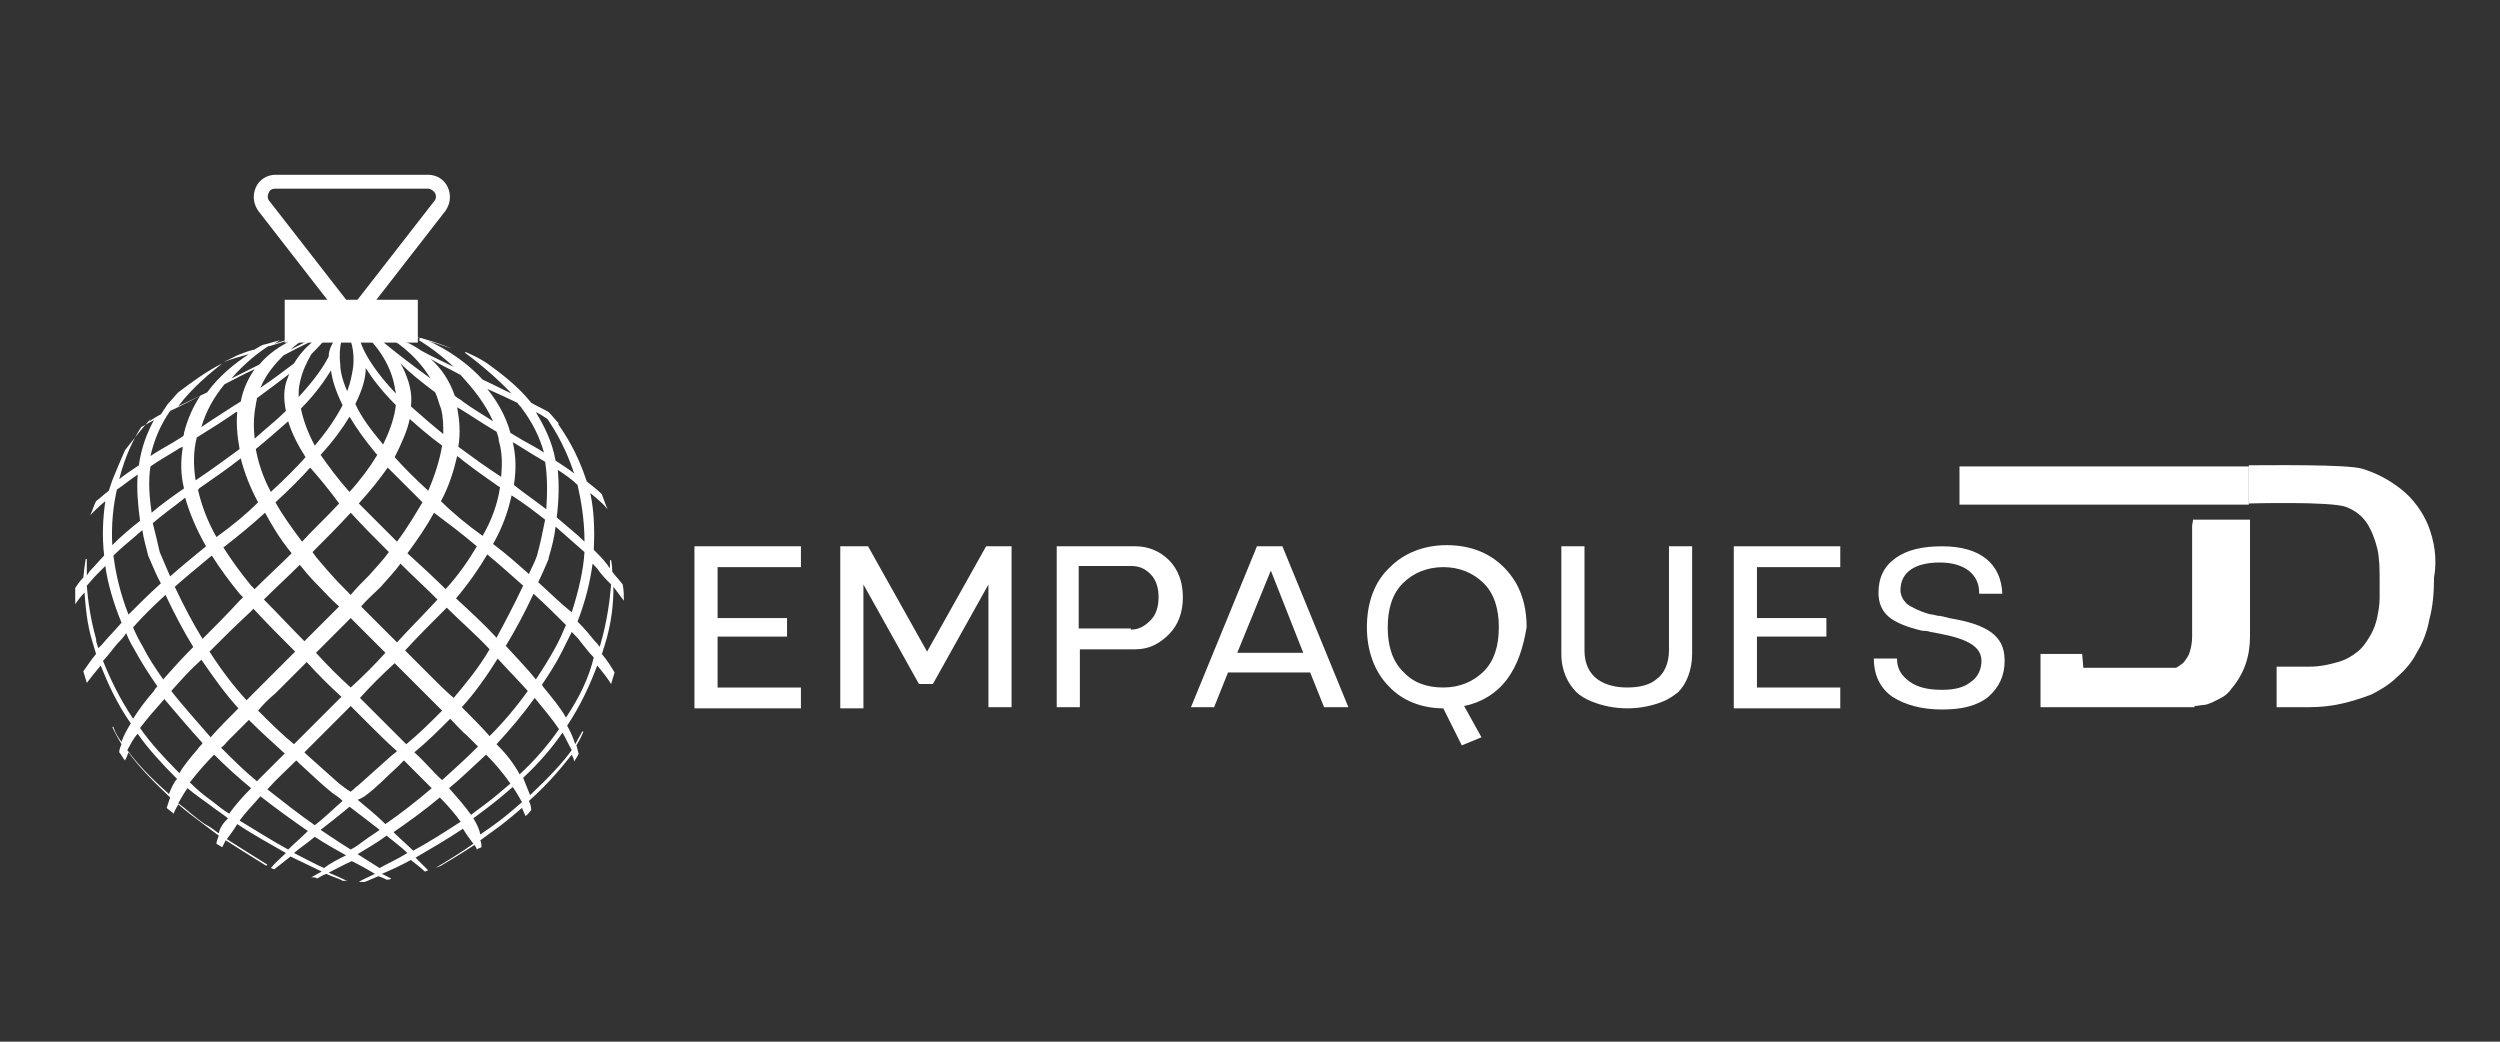 <?xml version="1.0" encoding="utf-8"?>
<!-- Generator: Adobe Illustrator 25.4.1, SVG Export Plug-In . SVG Version: 6.00 Build 0)  -->
<svg version="1.1" id="Capa_1" xmlns="http://www.w3.org/2000/svg" xmlns:xlink="http://www.w3.org/1999/xlink" x="0px" y="0px"
	 viewBox="0 0 216 90" style="enable-background:new 0 0 216 90;" xml:space="preserve">
<rect x="0" y="0" width="216" height="90" fill="#333333" stroke="none"/>
<style type="text/css">
	.st0{fill:#FFFFFF;}
</style>
<g>
	<g>
		<path class="st0" d="M69.2,49H62v4.4h6V55h-6v4.4h7.2v1.8H60V47.2h9.2V49z"/>
		<path class="st0" d="M87.4,47.2v13.9h-2V50.5l-4.8,8.6h-1.2l-4.8-8.6v10.7h-2V47.2H75l5.1,9.1l5.1-9.1H87.4z"/>
		<path class="st0" d="M98.1,47.2c1.1,0,2.1,0.4,2.9,1.2c0.8,0.8,1.2,1.9,1.2,3.2c0,1.3-0.4,2.4-1.2,3.2c-0.8,0.8-1.7,1.3-2.9,1.3
			h-4.8v5h-2V47.2H98.1z M97.7,54.4c0.7,0,1.2-0.3,1.7-0.8c0.5-0.5,0.7-1.2,0.7-2s-0.2-1.5-0.7-2c-0.5-0.5-1-0.7-1.7-0.7h-4.5v5.4
			H97.7z"/>
		<path class="st0" d="M114.4,61.1l-1.2-3h-7.1l-1.2,3h-2l5.7-13.9h2.2l5.7,13.9H114.4z M106.9,56.4h5.7l-2.8-7.1L106.9,56.4z"/>
		<path class="st0" d="M130.2,58.7c-0.9,1.2-2.2,2-3.7,2.3l1.5,2.7l-1.7,0.7l-1.6-3.2c-1.9,0-3.6-0.7-4.7-1.9
			c-1.2-1.2-1.9-3-1.9-5.1c0-2.2,0.7-4,2-5.2c1.2-1.2,2.9-1.9,4.9-1.9c2.6,0,4.7,1.1,6,3.3c0.6,1.1,0.9,2.3,0.9,3.8
			C131.6,56,131.1,57.5,130.2,58.7z M124.7,59.4c1.4,0,2.6-0.5,3.5-1.4c0.9-0.9,1.3-2.2,1.3-3.8s-0.4-2.9-1.3-3.8
			c-0.9-0.9-2.1-1.4-3.5-1.4c-1.4,0-2.6,0.5-3.5,1.4c-0.9,0.9-1.3,2.2-1.3,3.8s0.4,2.9,1.3,3.8C122.1,59,123.3,59.4,124.7,59.4z"/>
		<path class="st0" d="M144.2,47.2h2v9.3c0,1.4-0.5,2.6-1.2,3.3c-0.4,0.3-0.8,0.6-1.3,0.8c-1,0.4-2,0.6-3.1,0.6
			c-1.1,0-2.1-0.2-3.1-0.6c-0.5-0.2-1-0.5-1.3-0.8c-0.7-0.7-1.3-1.8-1.3-3.3v-9.3h2v9c0,2.4,1.8,3.2,3.7,3.2c1,0,1.9-0.2,2.5-0.7
			c0.7-0.5,1.1-1.4,1.1-2.5V47.2z"/>
		<path class="st0" d="M159,49h-7.2v4.4h6V55h-6v4.4h7.2v1.8h-9.2V47.2h9.2V49z"/>
		<path class="st0" d="M171,51.2c0-1.6-1.3-2.6-3.4-2.6c-2.1,0-3.4,0.8-3.4,2.4c0,0.4,0.2,0.8,0.4,1c0.2,0.3,0.7,0.5,1.1,0.7
			c0.2,0.1,0.5,0.2,0.8,0.3c0.3,0.1,0.6,0.1,0.9,0.2c0.3,0,0.6,0.1,1,0.2c1.7,0.3,2.7,0.6,3.6,1.2c0.8,0.6,1.2,1.3,1.2,2.5
			c0,1.3-0.5,2.3-1.4,3.1c-1,0.8-2.3,1.1-4,1.1c-1.8,0-3.2-0.4-4.3-1.1c-1-0.7-1.6-1.8-1.6-3.3h2c0,0.9,0.4,1.5,1.1,2
			c0.7,0.5,1.6,0.7,2.8,0.7c1.1,0,1.9-0.2,2.5-0.7c0.6-0.4,0.9-1.1,0.9-1.8c0-1.6-2.1-2.1-4.4-2.5c-0.3-0.1-0.5-0.1-0.7-0.1
			c-1.3-0.3-2.3-0.7-2.9-1.2c-0.6-0.5-0.9-1.2-0.9-2.1c0-1.3,0.5-2.3,1.5-3c1-0.7,2.3-1,4-1c3.3,0,5.1,1.5,5.2,4.1H171z"/>
	</g>
	<rect x="24.6" y="25.9" class="st0" width="11.5" height="3.7"/>
	<g>
		<path class="st0" d="M39,30.1c-1-0.4-2.1-0.8-3.2-1c0.4,0.1,0.9,0.3,1.2,0.4C37.7,29.6,38.3,29.9,39,30.1z"/>
		<path class="st0" d="M53,50.7c0.3,0.4,0.6,0.8,0.9,1.2c0-0.5,0-0.9-0.1-1.4c-0.3-0.4-0.6-0.7-0.9-1.1c0-0.6-0.1-0.9-0.1-1l-0.1,0
			c0,0,0,0.3,0,0.7c-0.1-0.1-0.2-0.3-0.3-0.4c-0.3-0.4-0.7-0.8-1.1-1.2c0.1-1.9,0-3.5-0.3-4.9c0.6,0.5,1.1,0.9,1.5,1.4
			c-0.2-0.4-0.3-0.8-0.5-1.3c-0.4-0.4-0.8-0.7-1.3-1.1c0,0,0,0,0,0c0,0,0,0,0,0c-0.9-2.7-1.9-4.1-2.5-5c0,0,0,0,0.1,0
			c-0.3-0.3-0.6-0.7-0.9-1c-0.5-0.3-1-0.5-1.5-0.8c-1.2-1.5-2.7-2.6-3.8-3.4c-0.6-0.4-1.2-0.7-1.9-1l0,0.1c0,0,2.1,1.5,4,3.5
			c-0.7-0.3-1.6-0.8-2.5-1.2c-2.3-2.5-5.2-3.6-5.4-3.6l-0.1,0.2c0,0,1.4,0.8,3,2.3c-1-0.5-1.9-0.9-2.8-1.4c-1-0.7-1.9-1-2.3-1.1
			c-0.8-0.4-1.2-0.6-1.3-0.6l-0.1,0.1c0,0,0.4,0.2,1.1,0.5l0,0.1c0,0,2,1.1,3.4,3.4c-3.6-2.6-5.2-4.1-5.2-4.1l-0.1,0.1
			c0,0,0.1,0.1,0.3,0.3c-0.2-0.1-0.3-0.2-0.4-0.2L31.6,29c0,0,2,1.7,2.5,4.4c0,0.2,0.1,0.4,0.1,0.6c-3.3-3.5-3.2-5.2-3.2-5.2
			l-0.2-0.1c0,0-0.1,0.3-0.1,0.7c-0.2-0.2-0.4-0.3-0.4-0.3l-0.1,0.1c0,0,0.5,1,0.3,2.6c-0.1,0.6-0.2,1.2-0.5,2
			c-0.4-0.9-0.6-1.7-0.6-2.3c-0.2-1.7,0.3-2.6,0.3-2.6l-0.1-0.1c0,0-0.2,0.1-0.5,0.3c0,0,0-0.1,0-0.1l-0.2,0.1c0,0,0,0.1,0,0.3
			c-0.2,0.3-0.5,0.8-0.5,1.4c-0.4,0.8-1.2,2-2.6,3.5c0-0.4,0-0.8,0.1-1.2c0.2-1,0.6-1.8,1-2.5c0.9-0.9,1.3-1.4,1.4-1.5L28.3,29
			c0,0-0.1,0.1-0.4,0.4c0.4-0.4,0.6-0.6,0.6-0.6l-0.1-0.1c-0.1,0-1.8,0.7-3,2.7c-0.8,0.6-1.7,1.3-2.9,2.1c0.5-1.2,1.3-2.1,2-2.8
			c1.7-0.9,3-1.5,3-1.5L27.5,29c0,0-1,0.5-2.4,1.2c0.8-0.7,1.5-1.1,1.5-1.1l-0.1-0.2c-0.1,0.1-2.4,0.6-4.1,2.6
			c-0.8,0.4-1.6,0.8-2.4,1.2c1.1-1.3,2.4-2.3,3.2-2.8c0,0,0.1,0,0.1,0c1.1-0.3,3-1,3.1-1l0,0c0,0-0.1,0-0.1,0
			c-0.3,0.1-1.6,0.5-2.6,0.8c0.3-0.2,0.5-0.3,0.5-0.3c-0.5,0.1-1,0.3-1.5,0.4c-0.2,0.1-0.4,0.2-0.7,0.4c-0.5,0.1-1,0.3-1.5,0.5
			c-0.4,0.2-0.8,0.4-1.2,0.6c0.7-0.3,1.5-0.5,2.2-0.7c-1.2,0.8-2.5,1.8-3.6,3.3c-1,0.5-1.9,0.9-2.5,1.2c1.2-1.6,2.8-2.9,3.8-3.7
			c-1.4,0.7-2.6,1.6-3.8,2.5c-0.3,0.3-0.6,0.7-0.9,1c-0.2,0.3-0.4,0.6-0.6,0.9c-0.4,0.2-0.7,0.4-1,0.6c0-0.1,0.1-0.1,0.1-0.2
			c-0.8,0.9-1.5,1.8-2.2,2.7c-0.3,0.7-0.7,1.6-1.1,2.6c-0.1,0.3-0.2,0.6-0.3,0.9c-0.4,0.3-0.7,0.6-1.1,0.9c-0.2,0.4-0.3,0.8-0.5,1.2
			c0.4-0.4,0.8-0.8,1.3-1.2c-0.2,1.4-0.3,3-0.1,4.7c-0.4,0.4-0.8,0.9-1.2,1.3c-0.1,0.1-0.2,0.3-0.3,0.4c0-0.9,0-1.4,0-1.4l-0.1,0
			c0,0.1-0.1,0.6-0.2,1.6c-0.3,0.3-0.5,0.6-0.7,0.9c0,0.5,0,0.9,0,1.4c0.2-0.3,0.5-0.7,0.8-1c0.1,1.2,0.2,2.7,0.7,4.3
			c0.1,0.3,0.2,0.7,0.3,1c-0.5,0.6-0.8,1.1-1.1,1.5c0.1,0.3,0.2,0.7,0.3,1c0.3-0.4,0.7-0.9,1.2-1.5c0.6,1.5,1.4,3.3,2.6,5
			c-0.3,0.5-0.6,1-0.8,1.6c-0.6-0.8-0.7-1.3-0.7-1.3l-0.1,0c0,0,0.2,0.5,0.8,1.5c-0.1,0.2-0.2,0.5-0.2,0.7c0.2,0.2,0.3,0.5,0.5,0.7
			c0.1-0.2,0.2-0.4,0.3-0.7c0.7,1,1.9,2.3,3.6,3.9c-0.1,0.3-0.2,0.6-0.3,0.9c0.2,0.2,0.4,0.3,0.6,0.5c0.1-0.3,0.3-0.6,0.4-0.8
			c0.7,0.6,1.5,1.2,2.3,1.8c0.4,0.3,0.8,0.6,1.2,0.9c-0.1,0.3-0.2,0.5-0.2,0.7c0.2,0.1,0.3,0.2,0.5,0.3c0.1-0.2,0.2-0.4,0.3-0.6
			c1.1,0.7,2.2,1.4,3.5,2.2l0.1-0.1c-1.3-0.8-2.4-1.5-3.5-2.2c0.3-0.4,0.6-0.8,0.9-1.3c1.5,1,3,1.8,4.2,2.5c-0.5,0.5-1,0.9-1.3,1.3
			c0.1,0,0.2,0.1,0.3,0.1c0.4-0.3,0.9-0.7,1.4-1.1c1,0.5,1.9,0.9,2.7,1.3c-0.4,0.2-0.7,0.4-0.9,0.5c0.2,0,0.4,0,0.5,0.1
			c0.2-0.1,0.5-0.3,0.8-0.4c0.6,0.3,1.1,0.4,1.4,0.6c0.1,0,0.3,0,0.4,0c-0.1,0-0.6-0.3-1.6-0.7c0.6-0.3,1.3-0.7,2-1
			c0.8,0.4,1.5,0.8,2,1.1c-0.6,0.3-1.1,0.5-1.4,0.7c0.2,0,0.3,0,0.5,0c0.3-0.1,0.7-0.3,1.2-0.5c0.3,0.1,0.5,0.2,0.7,0.3
			c0.2,0,0.3,0,0.4-0.1c-0.2-0.1-0.4-0.2-0.8-0.4c0.7-0.3,1.6-0.7,2.5-1.2c0.5,0.4,0.9,0.7,1.2,1c0.1,0,0.2-0.1,0.3-0.1
			c-0.3-0.3-0.7-0.7-1.1-1.1c1.2-0.7,2.6-1.5,4.1-2.5c0.3,0.5,0.6,0.9,0.9,1.3c-1,0.7-2.1,1.4-3.3,2.1c0.2-0.1,0.3-0.1,0.5-0.2
			c1-0.6,2-1.2,2.9-1.8c0.1,0.2,0.2,0.3,0.2,0.4c0.1-0.1,0.2-0.1,0.4-0.2c0-0.2,0-0.4-0.1-0.6c0.4-0.3,0.7-0.5,1.1-0.8
			c1-0.7,1.8-1.4,2.5-2c0.1,0.2,0.2,0.5,0.3,0.7c0.2-0.1,0.3-0.3,0.5-0.5c0-0.3-0.1-0.6-0.2-0.8c1.8-1.6,2.9-3,3.7-4
			c0.1,0.2,0.2,0.4,0.2,0.6c0.1-0.2,0.3-0.4,0.4-0.7c-0.1-0.2-0.1-0.5-0.2-0.7c0.5-0.8,0.6-1.2,0.6-1.2l-0.1,0c0,0-0.2,0.4-0.6,1.1
			c-0.2-0.6-0.4-1.1-0.7-1.6c1.2-1.8,2-3.6,2.6-5.2c0.5,0.6,0.9,1.1,1.2,1.6c0.1-0.3,0.2-0.7,0.3-1c-0.3-0.5-0.6-1-1.1-1.6
			c0.1-0.2,0.1-0.4,0.2-0.6C52.9,53.7,53,52,53,50.7z M49.9,41.9c0.3,1.3,0.6,3,0.6,4.9c-0.7-0.7-1.5-1.3-2.4-2.1
			c0.2-1.6,0.2-2.9,0.1-4.1C48.8,41,49.4,41.4,49.9,41.9C49.9,41.8,49.9,41.9,49.9,41.9z M15.9,42.2c-1,0.7-2,1.4-2.8,2.1
			c-0.2-1.4-0.3-2.7-0.1-4c0.7-0.5,1.6-1,2.4-1.5c0.1-0.1,0.2-0.1,0.4-0.2C15.6,39.8,15.6,41,15.9,42.2z M20.7,38.8
			c-1.1,0.8-2.3,1.7-3.8,2.7c-0.2-1.3-0.2-2.5,0.1-3.7c0,0,0,0,0,0c1.3-0.8,2.4-1.5,3.4-2.2c0,0,0,0,0.1,0
			C20.4,36.6,20.5,37.7,20.7,38.8z M44.3,38.2c0.2,0.1,0.3,0.2,0.5,0.3c0.8,0.5,1.6,1,2.3,1.4c0.2,1.3,0.2,2.6,0.1,4.1
			c-0.9-0.7-1.8-1.3-2.8-2.1C44.6,40.7,44.6,39.4,44.3,38.2z M47.1,44.9c-0.2,1-0.4,2-0.7,3.1c-0.2,0.6-0.5,1.1-0.7,1.6
			c-0.9-0.8-1.9-1.7-3.1-2.6c0.8-1.4,1.3-2.8,1.6-4.2C45.3,43.5,46.2,44.2,47.1,44.9z M21.6,52.9c0.1-0.1,0.2-0.2,0.3-0.3
			c1.2,1.3,2.4,2.5,3.6,3.7c-1,1-1.9,1.9-2.7,2.7c-0.5,0.5-1,1-1.5,1.5c-1.1-1.2-2.1-2.5-3.2-4.2C19.2,55.2,20.3,54.1,21.6,52.9z
			 M17.5,55.2c-0.8-1.3-1.6-2.8-2.4-4.5c0.9-0.8,2-1.7,3.2-2.7c0.7,1.1,1.5,2.2,2.4,3.3l0,0c0.1,0.1,0.2,0.2,0.3,0.3
			c-0.1,0.1-0.2,0.2-0.3,0.3C19.6,53.1,18.5,54.2,17.5,55.2z M22.8,51.8c1-1,2.1-2,3.1-3c0.4,0.5,0.9,1.1,1.4,1.6l0,0
			c0.7,0.7,1.3,1.4,2,2c-1.1,1.1-2.1,2.1-3,3C25.2,54.3,24,53,22.8,51.8z M23.8,59.9c0.8-0.8,1.7-1.7,2.7-2.7c1,1.1,2,2.1,3,3
			c-0.7,0.7-1.3,1.3-2,2c-0.7,0.7-1.4,1.4-2.1,2.1c-1.1-0.9-2.1-1.9-3.1-2.9C22.7,60.9,23.2,60.4,23.8,59.9z M27.3,56.4
			c0.9-0.9,1.9-1.9,3-3c1.1,1.1,2.1,2.1,3,3c-1,1.1-2,2.1-3,3C29.3,58.5,28.3,57.5,27.3,56.4z M31.2,52.4c0.5-0.6,1.1-1.1,1.7-1.7
			l0,0c0.6-0.7,1.2-1.3,1.7-2c1.1,1.1,2.2,2.1,3.2,3.1c-1.2,1.3-2.4,2.5-3.5,3.7C33.3,54.5,32.3,53.5,31.2,52.4z M34.1,57.3
			c0.8,0.8,1.6,1.6,2.3,2.3c0.6,0.6,1.2,1.2,1.8,1.8c-1,1-2,2-3.1,2.9c-0.7-0.7-1.5-1.5-2.4-2.4c-0.5-0.5-1.1-1.1-1.6-1.6
			C32,59.3,33,58.3,34.1,57.3z M37.4,58.6c-0.7-0.7-1.5-1.5-2.4-2.4c1.1-1.2,2.3-2.4,3.6-3.7c1.3,1.3,2.6,2.4,3.7,3.6
			c-1,1.7-2.1,3-3.1,4.2C38.6,59.8,38,59.2,37.4,58.6z M39.4,51.7L39.4,51.7c1.1-1.3,2-2.6,2.7-3.8c1.2,1,2.2,1.9,3.1,2.7
			c-0.8,1.7-1.6,3.2-2.3,4.5C41.9,54,40.7,52.9,39.4,51.7z M43.3,41.2c-1.4-0.9-2.6-1.8-3.7-2.6c0.2-1.2,0.1-2.3-0.1-3.4
			c0.1,0,0.1,0.1,0.2,0.1c1,0.6,2,1.3,3.2,2c0.1,0.3,0.2,0.5,0.2,0.8C43.4,39.1,43.4,40.1,43.3,41.2z M42.9,41.9
			c0.1,0.1,0.2,0.1,0.3,0.2c-0.2,1.4-0.7,2.8-1.5,4.2c-1.4-1-2.6-2-3.6-3c0.7-1.3,1.1-2.6,1.4-3.9C40.5,40.2,41.6,41,42.9,41.9z
			 M41.2,47.2c-0.7,1.2-1.6,2.5-2.7,3.7c-1-1-2.1-2-3.3-3.1c0.9-1.2,1.7-2.4,2.3-3.5C38.7,45.2,39.9,46.1,41.2,47.2z M34.3,46.8
			c-1.1-1.1-2.2-2.2-3.3-3.3c1-1.1,1.8-2.1,2.5-3.1c0.9,0.9,1.9,1.9,3,3C35.9,44.4,35.2,45.6,34.3,46.8z M33.6,47.7
			c-0.5,0.7-1.1,1.3-1.7,2c-0.6,0.6-1.1,1.1-1.6,1.7c-0.6-0.6-1.3-1.3-1.9-2c-0.5-0.6-1-1.1-1.4-1.7c1.1-1.1,2.2-2.2,3.3-3.4
			c0,0,0,0,0,0C31.4,45.5,32.5,46.6,33.6,47.7z M29.3,43.5c-1.1,1.2-2.2,2.2-3.2,3.3c-0.9-1.2-1.7-2.3-2.3-3.4c1.2-1.1,2.2-2.1,3-3
			C27.6,41.3,28.5,42.4,29.3,43.5C29.4,43.5,29.4,43.5,29.3,43.5z M25.2,47.8c-1.1,1.1-2.2,2.1-3.2,3.1c-0.1-0.1-0.2-0.2-0.3-0.3
			c-0.9-1.1-1.7-2.2-2.4-3.3c1.3-1,2.5-2,3.6-3C23.5,45.4,24.2,46.6,25.2,47.8z M18.7,46.4c-0.8-1.4-1.3-2.8-1.6-4.1
			c0.1,0,0.1-0.1,0.1-0.1c1.3-0.9,2.6-1.8,3.6-2.6c0.3,1.2,0.8,2.5,1.5,3.8C21.3,44.4,20.1,45.4,18.7,46.4z M17.8,47.2
			c-1.1,0.9-2.2,1.8-3.1,2.6c-0.3-0.7-0.6-1.4-0.9-2.1c-0.2-0.9-0.4-1.7-0.6-2.5C14,44.5,15,43.8,16,43C16.4,44.4,17,45.8,17.8,47.2
			z M12.8,48c0.4,0.9,0.7,1.7,1.1,2.4c-1.1,1-2,1.9-2.8,2.7c-0.7-1.8-1.1-3.5-1.3-5.1c0.7-0.7,1.6-1.4,2.5-2.2
			C12.4,46.5,12.6,47.2,12.8,48L12.8,48z M14.3,51.4c0.8,1.7,1.6,3.2,2.4,4.5c-1,1-1.8,1.9-2.6,2.8c-0.7-1-1.3-1.9-1.8-2.9
			c-0.3-0.5-0.6-1.1-0.8-1.6C12.3,53.3,13.2,52.4,14.3,51.4z M14.2,60.4C14.2,60.4,14.2,60.3,14.2,60.4c1.1,1.3,2.2,2.6,3.3,3.8
			c-0.1,0.2-0.3,0.3-0.4,0.5c-0.6,0.7-1.2,1.4-1.6,2.1c-1.3-1.3-2.5-2.6-3.4-3.9C12.7,62.1,13.4,61.3,14.2,60.4z M14.8,59.7
			c0.8-0.9,1.6-1.8,2.6-2.7c1.1,1.6,2.1,3,3.2,4.2c-0.9,0.9-1.7,1.7-2.4,2.5C17,62.3,15.8,61,14.8,59.7z M19.7,64
			c0.6-0.6,1.2-1.2,1.8-1.8c1,1,2,1.9,3.1,2.9c-0.9,0.9-1.7,1.7-2.4,2.4c-1.1-0.9-2.1-1.9-3.1-2.9C19.4,64.4,19.5,64.2,19.7,64z
			 M25.6,65.7c0.1,0.1,0.2,0.2,0.3,0.3c0.9,0.8,1.8,1.7,2.8,2.5c0.3,0.2,0.6,0.4,0.9,0.7c-0.7,0.6-1.5,1.4-2.4,2.1
			c-1.3-0.9-2.7-2-4.1-3.1C23.9,67.3,24.8,66.5,25.6,65.7z M29.3,67.7c-1-0.9-1.9-1.7-2.8-2.5c-0.1-0.1-0.1-0.1-0.2-0.2
			c0.7-0.7,1.4-1.4,2-2c0.6-0.6,1.3-1.3,2-2c0.6,0.6,1.1,1.1,1.6,1.6c0.7,0.7,1.5,1.5,2.4,2.3c-0.2,0.2-0.4,0.3-0.6,0.5
			c-0.9,0.8-1.8,1.6-2.8,2.5c-0.2,0.1-0.3,0.3-0.6,0.5C29.9,68.2,29.6,67.9,29.3,67.7z M31.5,68.8c1.1-0.8,1.9-1.7,2.8-2.5
			c0.2-0.2,0.4-0.4,0.6-0.6c0.8,0.8,1.6,1.6,2.4,2.4c-1.4,1.2-2.7,2.2-4,3.1c-0.8-0.8-1.7-1.5-2.4-2.1C31.2,69,31.3,68.9,31.5,68.8z
			 M35.8,65c1.1-0.9,2.1-1.9,3.1-2.9c0.5,0.5,1,1.1,1.5,1.5c0.3,0.3,0.6,0.6,0.9,0.9c-1,1-2.1,2-3.1,2.9
			C37.5,66.8,36.8,65.9,35.8,65z M39.9,61.1c1.1-1.2,2.1-2.6,3.1-4.2c0.9,1,1.8,1.9,2.6,2.8c-1,1.4-2.1,2.7-3.3,3.9
			C41.6,62.8,40.8,62,39.9,61.1z M46.2,60.3c0.8,1,1.5,1.8,2.1,2.7c-0.9,1.3-2,2.6-3.4,3.9c-0.5-0.9-1.1-1.7-1.9-2.5
			c0,0-0.1-0.1-0.1-0.1C44.1,63,45.2,61.7,46.2,60.3z M43.7,55.8c0.8-1.3,1.6-2.8,2.4-4.5c1.1,1,2,1.9,2.8,2.7
			c-0.3,0.7-0.6,1.4-1,2.1c-0.5,0.9-1,1.7-1.6,2.6C45.5,57.7,44.6,56.8,43.7,55.8z M46.5,50.3c0.3-0.6,0.6-1.3,0.9-2l0-0.1
			c0.3-1,0.5-1.8,0.6-2.7c0.9,0.8,1.7,1.5,2.5,2.2c-0.1,1.6-0.5,3.3-1.1,5.2C48.5,52.2,47.6,51.3,46.5,50.3z M47.3,36.2
			c0.1,0.2,1.4,1.9,2.3,4.7c-0.5-0.4-1-0.7-1.6-1.1c-0.3-1.7-1-3-1.7-4.2C46.7,35.8,47,36,47.3,36.2z M44.7,34.8
			c0.1,0.2,0.3,0.3,0.4,0.5c0.9,1.2,1.5,2.4,1.9,3.8c-0.6-0.4-1.2-0.7-1.9-1.1c-0.3-0.2-0.7-0.4-1-0.6c-0.4-1.5-1.2-2.8-2-3.8
			C43.2,34.1,44.1,34.5,44.7,34.8z M39.8,32.4c1,1.1,2.1,2.4,2.8,4c-0.9-0.6-1.8-1.1-2.6-1.7c-0.2-0.2-0.5-0.3-0.7-0.5
			c-0.5-1.4-1.2-2.4-2.1-3.2C38,31.5,38.9,31.9,39.8,32.4z M37.6,33.9c0.2,0.4,0.3,0.9,0.5,1.4c0.2,0.7,0.2,1.5,0.2,2.2
			c-1-0.8-1.9-1.6-2.7-2.3c0,0,0,0-0.1-0.1c0.1-0.7,0-1.4-0.2-2.1c-0.2-0.6-0.4-1.1-0.7-1.6C35.4,32.2,36.4,33,37.6,33.9z
			 M35.4,36.2c0.8,0.7,1.7,1.5,2.8,2.3C38,39.7,37.6,41,37,42.4c-1.1-1-2.1-2-2.9-2.9C34.7,38.3,35.2,37.2,35.4,36.2z M31.6,31.8
			C31.6,31.8,31.6,31.8,31.6,31.8c0.5,0.8,1.3,1.9,2.6,3.2c-0.1,1-0.5,2.2-1.1,3.4c-1.1-1.3-1.9-2.4-2.4-3.5
			C31.3,33.7,31.6,32.7,31.6,31.8z M30.2,36c0.6,1,1.3,2,2.3,3.2c0,0,0.1,0.1,0.1,0.1c-0.6,1-1.4,2.1-2.4,3.2
			c-1-1.1-1.8-2.2-2.5-3.2C28.8,38.1,29.6,37,30.2,36z M28.6,32c0.1,0.8,0.4,1.8,1,3c-0.5,1-1.3,2.2-2.4,3.5c-0.6-1.1-1-2.2-1.2-3.2
			C27.3,34,28.1,32.8,28.6,32z M26.4,39.5c-0.8,0.9-1.8,1.9-3,3c-0.7-1.3-1.1-2.6-1.3-3.7c1.1-0.9,2-1.7,2.8-2.4
			C25.2,37.4,25.7,38.4,26.4,39.5z M22.2,34.4c1.1-0.8,2-1.5,2.8-2.1c-0.1,0.2-0.1,0.3-0.2,0.5c-0.3,0.8-0.3,1.7-0.1,2.7
			c0,0-0.1,0.1-0.1,0.1c-0.7,0.7-1.6,1.4-2.6,2.3c-0.1-1-0.1-1.9,0.1-2.9C22.1,34.8,22.2,34.6,22.2,34.4z M19.4,33.2
			c0.8-0.4,1.7-0.9,2.6-1.3c-0.5,0.7-1,1.7-1.2,2.8c0,0,0,0,0,0c-0.2,0.1-0.3,0.2-0.5,0.3c-0.9,0.6-1.9,1.2-2.9,1.9
			C17.8,35.5,18.5,34.3,19.4,33.2z M14.7,35.5c0.5-0.2,1.4-0.7,2.6-1.3c-0.6,0.9-1.1,2-1.4,3.2c0,0.1,0,0.2-0.1,0.3
			c-0.3,0.2-0.5,0.3-0.8,0.5c-0.7,0.4-1.4,0.8-2,1.2C13.3,38.1,13.8,36.8,14.7,35.5z M12.2,36.9c0.4-0.2,0.7-0.4,1.1-0.6
			c-0.6,1.1-1.1,2.4-1.3,3.9c-0.6,0.4-1.2,0.8-1.7,1.2C10.8,39.4,11.6,37.8,12.2,36.9z M10.1,42.3c0.6-0.4,1.2-0.9,1.8-1.3
			c-0.1,1.2,0,2.5,0.2,4c-0.9,0.7-1.7,1.4-2.4,2.1C9.6,45.3,9.8,43.6,10.1,42.3z M8.5,56c-0.1-0.3-0.2-0.5-0.2-0.8
			c-0.5-1.8-0.7-3.3-0.8-4.6C7.7,50.4,8,50,8.4,49.6c0.2-0.2,0.5-0.5,0.7-0.7c0.2,1.5,0.7,3.2,1.4,4.9c-0.6,0.7-1.2,1.3-1.7,1.9
			C8.7,55.8,8.6,55.9,8.5,56z M8.9,57.1c0.3-0.3,0.6-0.7,1-1.2c0.3-0.4,0.7-0.7,1-1.2c0.2,0.5,0.4,0.9,0.7,1.4
			c0.6,1.1,1.3,2.2,2,3.2c-0.1,0.1-0.2,0.2-0.3,0.4c-0.7,0.8-1.3,1.6-1.8,2.4C10.3,60.3,9.5,58.6,8.9,57.1z M14.6,68.6
			c-1.7-1.5-2.9-2.8-3.6-3.8c0.3-0.5,0.5-1,0.9-1.4c0.9,1.3,2.1,2.6,3.4,3.9C15,67.6,14.8,68.1,14.6,68.6z M18.9,72
			c-0.4-0.3-0.8-0.6-1.2-0.8c-0.9-0.6-1.6-1.3-2.3-1.8c0.3-0.5,0.5-0.9,0.8-1.3c0.6,0.5,1.3,1,2,1.5c0.5,0.4,1,0.7,1.5,1.1
			C19.3,71.1,19,71.5,18.9,72z M19.8,70.3c-0.5-0.3-1-0.7-1.5-1.1c-0.7-0.5-1.3-1-1.9-1.6c0.7-0.9,1.4-1.7,2.1-2.4
			c1,1,2.1,2,3.2,2.9C20.9,68.9,20.3,69.6,19.8,70.3z M24.9,73.4c-1.3-0.7-2.7-1.6-4.2-2.5c0.5-0.7,1.2-1.4,1.8-2.1
			c1.4,1.1,2.8,2.1,4.1,3C26,72.4,25.4,72.9,24.9,73.4z M28,75c-0.7-0.3-1.6-0.8-2.6-1.3c0.6-0.5,1.2-0.9,1.8-1.4
			c0.9,0.6,1.8,1.1,2.7,1.6C29.1,74.3,28.5,74.6,28,75z M30.3,73.4c-0.5-0.3-1.1-0.7-1.7-1.1c-0.3-0.2-0.6-0.4-0.9-0.6
			c0.9-0.7,1.8-1.4,2.5-2c0.8,0.6,1.7,1.3,2.6,2c-0.4,0.3-0.9,0.6-1.3,0.9C31.1,72.9,30.7,73.2,30.3,73.4z M32.8,75
			c-0.5-0.3-1.1-0.7-1.9-1.2c0.8-0.5,1.7-1,2.5-1.6c0,0,0,0,0,0c0.6,0.5,1.3,1,1.8,1.5C34.4,74.2,33.5,74.6,32.8,75z M35.7,73.5
			c-0.5-0.5-1.1-1-1.7-1.6c1.3-0.9,2.7-1.9,4-3c0.7,0.7,1.3,1.4,1.8,2.1C38.4,71.9,37,72.8,35.7,73.5z M38.8,68.1
			c1.1-0.9,2.1-1.9,3.2-2.9c0.7,0.7,1.4,1.5,2.1,2.5c-0.7,0.6-1.4,1.2-2.2,1.8c-0.4,0.3-0.8,0.6-1.2,0.9
			C40.2,69.7,39.6,69,38.8,68.1z M42.5,71.4c-0.3,0.2-0.7,0.5-1,0.7c-0.1-0.5-0.3-0.9-0.6-1.4c0.4-0.3,0.8-0.6,1.2-0.9
			c0.8-0.6,1.5-1.2,2.2-1.8c0.3,0.4,0.5,0.8,0.8,1.3C44.3,70,43.5,70.7,42.5,71.4z M49.4,64.8c-0.7,1-1.9,2.3-3.6,3.9
			c-0.2-0.5-0.4-1-0.6-1.5c1.4-1.3,2.5-2.6,3.4-3.9C48.9,63.8,49.1,64.3,49.4,64.8z M48.9,62c-0.5-0.9-1.2-1.7-2-2.7
			c0,0,0-0.1-0.1-0.1c0.6-0.9,1.2-1.8,1.7-2.8c0.3-0.6,0.6-1.2,0.9-1.8c0.3,0.3,0.6,0.6,0.8,0.9c0.4,0.5,0.8,1,1.1,1.3
			C50.9,58.5,50.1,60.2,48.9,62z M51.9,55.6c0,0.1-0.1,0.2-0.1,0.3c-0.1-0.2-0.3-0.4-0.4-0.5c-0.4-0.5-0.9-1.1-1.5-1.7
			c0.7-1.8,1.1-3.5,1.3-5c0.2,0.2,0.4,0.4,0.6,0.7c0.3,0.4,0.7,0.8,1,1.1C52.7,51.7,52.5,53.5,51.9,55.6z"/>
	</g>
	<g>
		<g>
			<path class="st0" d="M189.5,44.8l-0.1,0.6V55c0,0.5-0.1,1-0.2,1.3c-0.1,0.4-0.3,0.6-0.5,0.9c-0.2,0.2-0.5,0.4-0.7,0.5
				c0,0-0.1,0-0.1,0h-7.9l-0.1-1.2h-3.6l0,4.6h13.3V61c0.3,0,0.6-0.1,0.9-0.1c0.5-0.1,1-0.4,1.4-0.6c0.4-0.2,0.7-0.5,0.9-0.8
				c1.1-1.3,1.6-2.8,1.6-4.5l0-10.1H189.5z"/>
			<path class="st0" d="M209.8,45.4c-0.5-1.2-1.3-2.3-2.3-3.1c-1-0.8-2.1-1.4-3.4-1.8c-1.3-0.4-8.2-0.3-9.8-0.3l0,3.3
				c0,0,7.1-0.2,8.4,0.3c0.8,0.3,1.4,0.8,1.8,1.4c0.4,0.6,0.7,1.4,0.9,2.2c0.2,0.9,0.2,1.8,0.2,2.8c0,0.5,0,0.9,0,1.5
				c0,0.5-0.1,1.1-0.2,1.6c-0.1,0.5-0.3,1.1-0.6,1.6c-0.3,0.5-0.6,1-1.1,1.4c-0.5,0.4-1,0.7-1.7,0.9c-0.7,0.2-1.5,0.4-2.5,0.4v0
				c0,0-0.1,0-0.1,0h-2.7v3.5h2.8c1,0,1.9-0.1,2.8-0.3c0.9-0.2,1.8-0.5,2.6-0.8c0.8-0.4,1.6-0.9,2.2-1.5c0.7-0.6,1.3-1.3,1.7-2.1
				c0.5-0.8,0.9-1.8,1.1-2.9c0.3-1.1,0.4-2.3,0.4-3.6C210.6,48.2,210.3,46.7,209.8,45.4z"/>
			<rect x="169.3" y="40.3" class="st0" width="25" height="3.3"/>
		</g>
	</g>
	<path class="st0" d="M30.2,27.9C30.2,27.9,30.2,27.9,30.2,27.9c-0.2,0-0.5-0.1-0.6-0.3l-7.3-9.4c-0.4-0.6-0.5-1.3-0.2-2
		c0.3-0.7,1-1.1,1.7-1.1h13.2c0.7,0,1.4,0.4,1.7,1.1c0.3,0.7,0.2,1.4-0.2,2l-7.3,9.4c-0.1,0.2-0.4,0.3-0.6,0.3c0,0-0.1,0-0.1,0
		C30.3,27.9,30.3,27.9,30.2,27.9z M23.8,16.3c-0.3,0-0.5,0.1-0.6,0.4c-0.1,0.2-0.1,0.5,0.1,0.7l7,9l0.1-0.1l0.1,0.1l7-9
		c0.2-0.2,0.2-0.5,0.1-0.7c-0.1-0.2-0.4-0.4-0.6-0.4H23.8z"/>
</g>
</svg>
